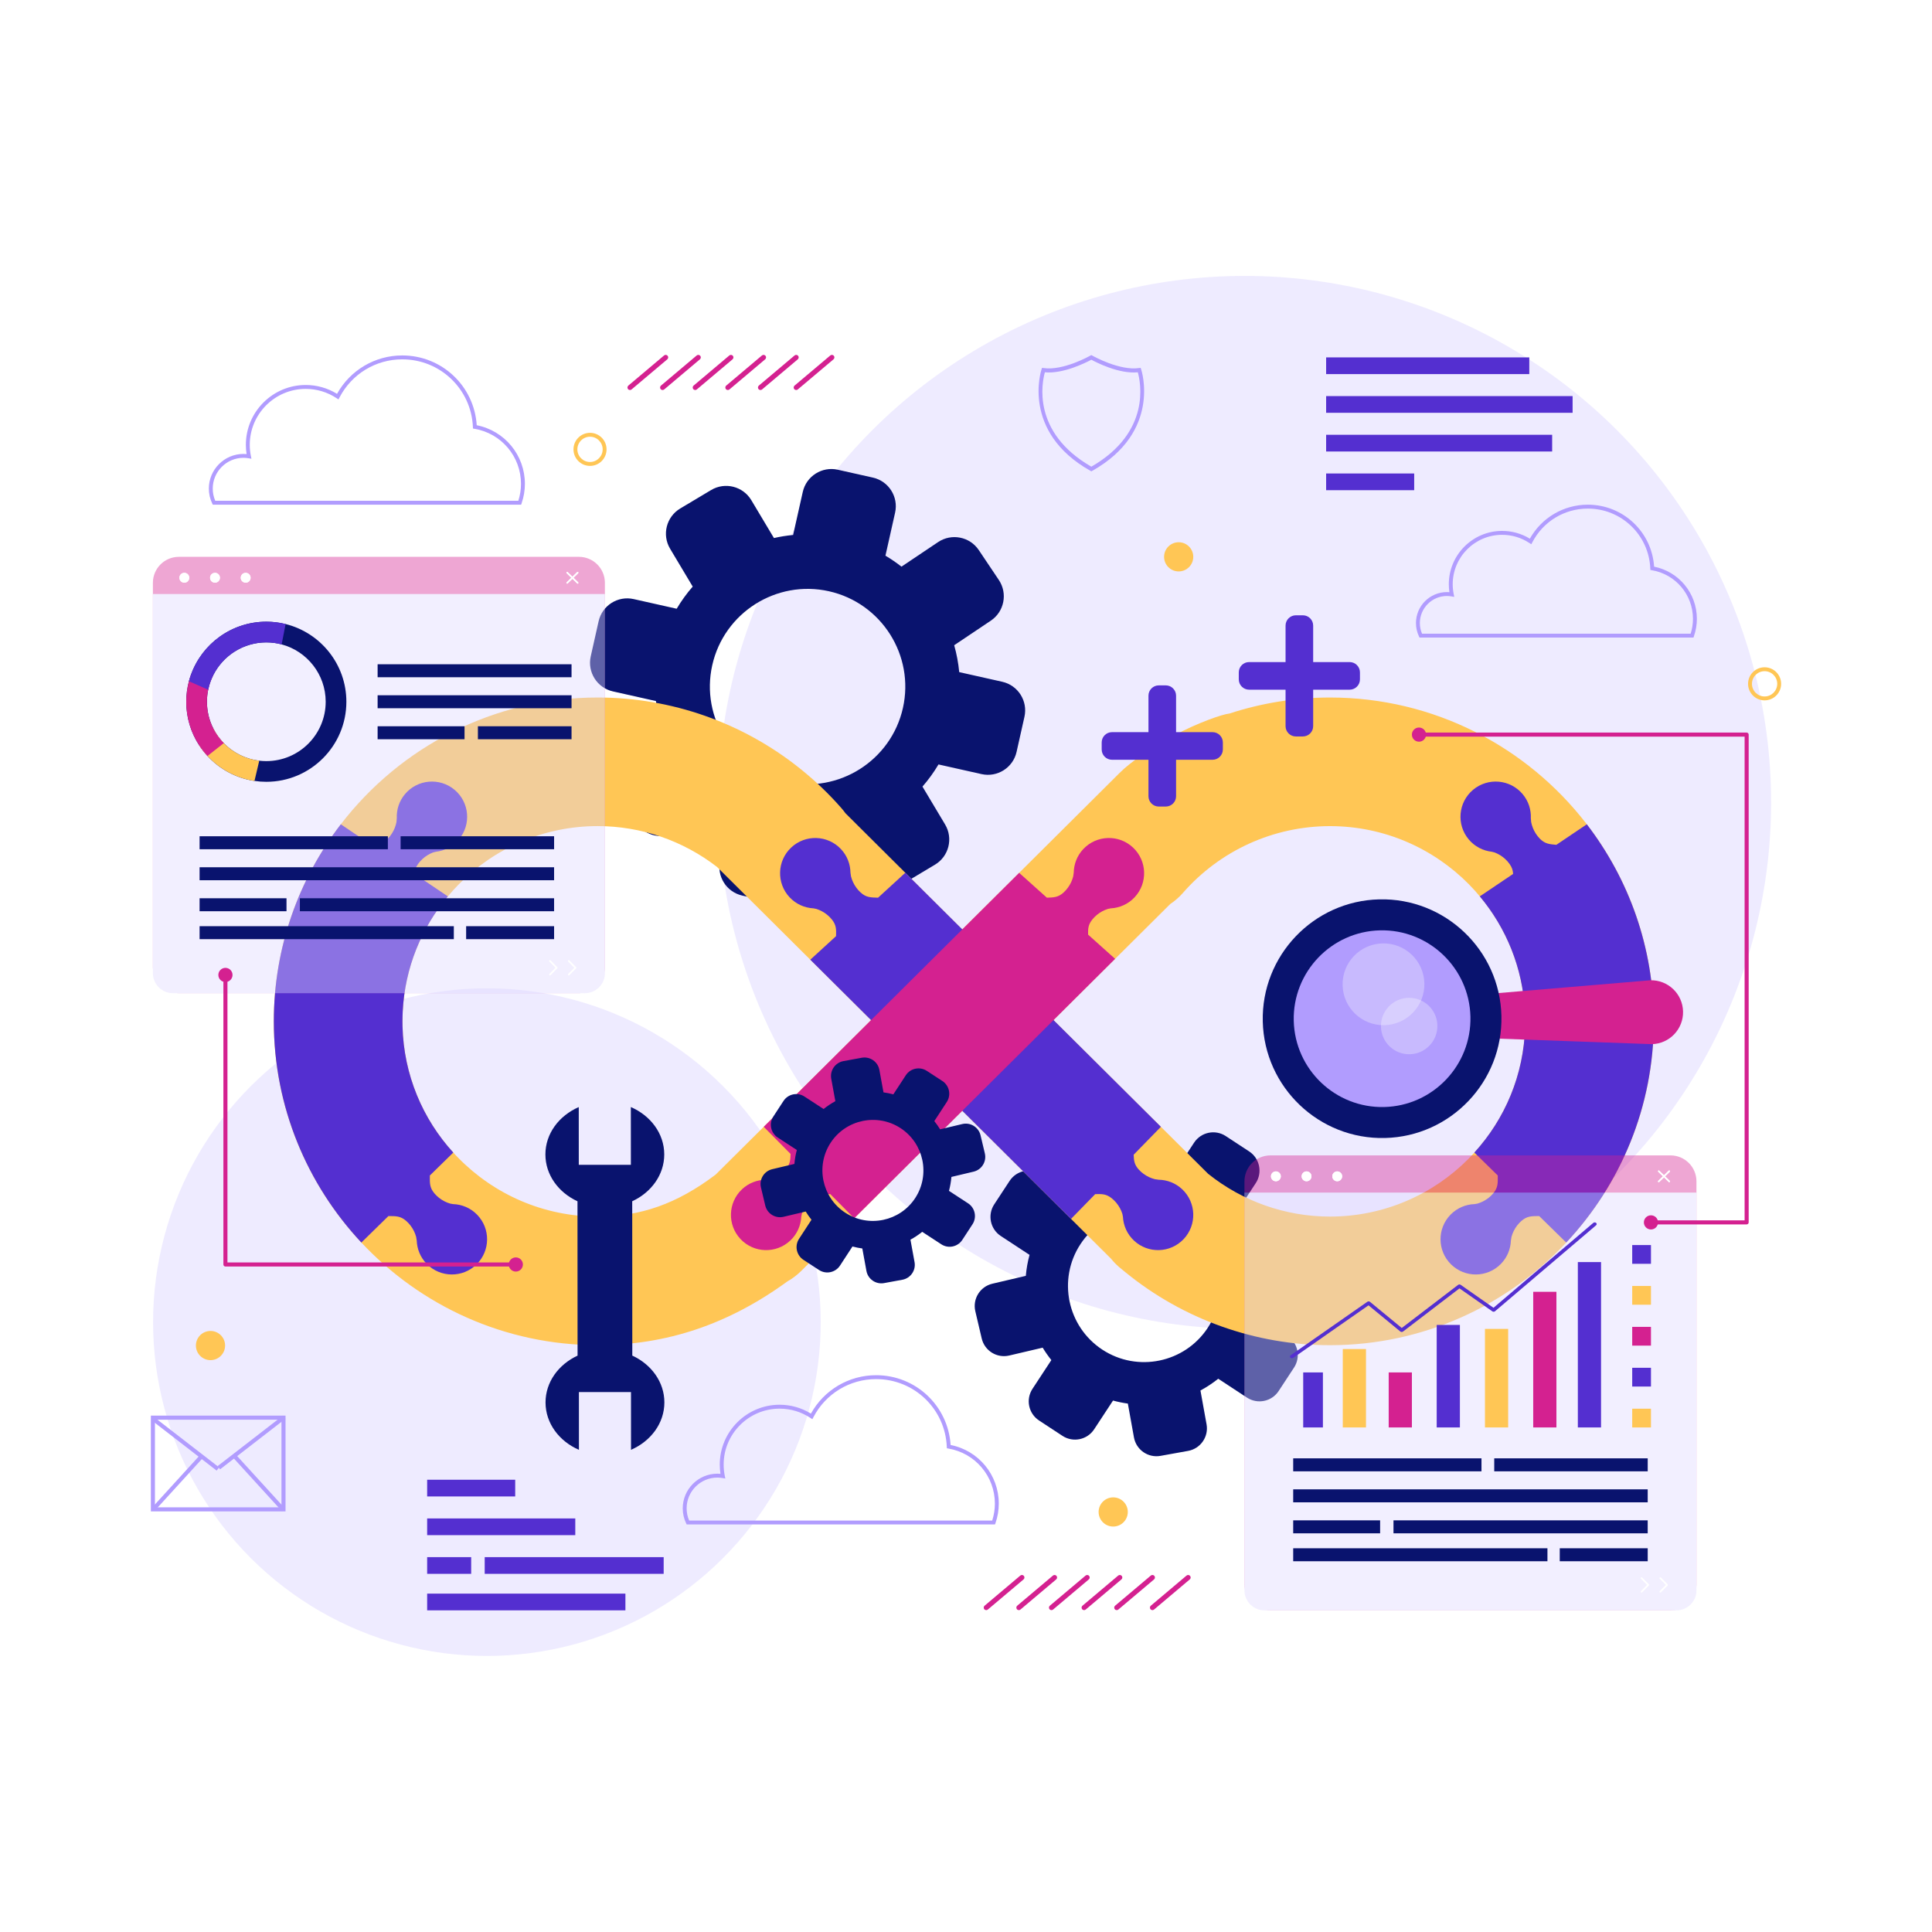<svg xmlns="http://www.w3.org/2000/svg" xmlns:xlink="http://www.w3.org/1999/xlink" x="0px" y="0px" viewBox="0 0 500 500" style="enable-background:new 0 0 500 500;" xml:space="preserve"><g id="BACKGROUND">	<rect id="BACKGROUND_1_" style="fill:#FFFFFF;" width="500" height="500"></rect></g><g id="OBJECTS">	<g style="opacity:0.5;">					<ellipse transform="matrix(0.707 -0.707 0.707 0.707 -205.041 189.362)" style="fill:#DED7FF;" cx="126.06" cy="342.187" rx="86.405" ry="86.405"></ellipse>		<circle style="fill:#DED7FF;" cx="322.106" cy="207.663" r="136.255"></circle>	</g>	<path style="fill:#09136E;" d="M259.38,176.441l-11.134-2.498c-0.228-2.37-0.662-4.698-1.303-6.956l9.477-6.356  c3.483-2.336,4.413-7.054,2.077-10.537l-5.182-7.725c-2.336-3.483-7.054-4.413-10.537-2.077l-9.477,6.356  c-1.312-1.03-2.699-1.976-4.148-2.84l2.498-11.134c0.918-4.093-1.655-8.154-5.747-9.072l-9.076-2.036  c-4.092-0.918-8.154,1.655-9.072,5.748l-2.498,11.134c-1.679,0.162-3.337,0.425-4.963,0.796l-5.853-9.796  c-2.151-3.6-6.814-4.775-10.414-2.623l-7.985,4.771c-3.6,2.151-4.775,6.814-2.623,10.414l5.853,9.796  c-1.544,1.768-2.931,3.687-4.149,5.733l-11.134-2.498c-4.092-0.918-8.154,1.655-9.072,5.748l-2.036,9.076  c-0.918,4.093,1.655,8.154,5.747,9.072l11.134,2.498c0.228,2.37,0.662,4.698,1.303,6.956l-9.477,6.356  c-3.483,2.336-4.413,7.054-2.077,10.537l5.181,7.725c2.336,3.483,7.054,4.413,10.537,2.077l9.477-6.356  c1.312,1.03,2.698,1.976,4.147,2.84l-2.498,11.134c-0.918,4.092,1.655,8.154,5.748,9.072l9.076,2.036  c4.092,0.918,8.154-1.655,9.072-5.748l2.498-11.134c1.679-0.161,3.337-0.425,4.963-0.796l5.853,9.796  c2.151,3.6,6.814,4.775,10.414,2.623l7.985-4.771c3.6-2.151,4.775-6.814,2.623-10.414l-5.854-9.796  c1.544-1.767,2.931-3.687,4.149-5.733l11.134,2.498c4.092,0.918,8.154-1.655,9.072-5.748l2.036-9.076  C266.046,181.421,263.472,177.359,259.38,176.441z M203.469,202.362c-13.605-3.052-22.19-16.603-19.138-30.208  s16.603-22.19,30.208-19.138s22.19,16.603,19.138,30.208C230.625,196.829,217.075,205.414,203.469,202.362z"></path>	<path style="fill:#09136E;" d="M333.191,345.738l-7.436-4.882c0.485-1.792,0.808-3.609,0.961-5.432l8.66-2.033  c3.183-0.747,5.158-3.933,4.41-7.116l-1.657-7.059c-0.747-3.183-3.933-5.158-7.116-4.41l-8.66,2.033  c-0.674-1.112-1.426-2.183-2.245-3.211l4.882-7.436c1.794-2.733,1.033-6.404-1.7-8.198l-6.062-3.979  c-2.733-1.794-6.404-1.033-8.198,1.7l-4.882,7.436c-1.269-0.343-2.551-0.607-3.839-0.783l-1.578-8.755  c-0.58-3.218-3.659-5.356-6.877-4.776l-7.136,1.287c-3.218,0.58-5.356,3.659-4.775,6.877l1.579,8.755  c-1.612,0.865-3.151,1.885-4.602,3.042l-7.436-4.882c-2.733-1.794-6.403-1.033-8.198,1.7l-3.979,6.062  c-1.794,2.733-1.033,6.404,1.7,8.198l7.436,4.882c-0.485,1.792-0.808,3.609-0.961,5.432l-8.66,2.033  c-3.183,0.747-5.158,3.933-4.411,7.116l1.657,7.06c0.747,3.183,3.933,5.158,7.116,4.41l8.66-2.033  c0.674,1.112,1.425,2.183,2.245,3.211l-4.882,7.436c-1.794,2.733-1.033,6.404,1.7,8.198l6.062,3.979  c2.733,1.794,6.403,1.033,8.198-1.7l4.882-7.436c1.269,0.344,2.551,0.607,3.839,0.783l1.579,8.755  c0.58,3.218,3.659,5.356,6.877,4.775l7.136-1.287c3.217-0.58,5.356-3.659,4.775-6.877l-1.579-8.755  c1.612-0.865,3.151-1.885,4.602-3.042l7.436,4.882c2.733,1.794,6.404,1.033,8.198-1.7l3.979-6.062  C336.685,351.202,335.924,347.532,333.191,345.738z M285.28,349.284c-9.087-5.965-11.626-18.21-5.661-27.296  c5.965-9.087,18.21-11.626,27.297-5.661c9.087,5.965,11.626,18.21,5.661,27.296C306.611,352.71,294.366,355.25,285.28,349.284z"></path>	<g>		<path style="fill:#FFC655;" d="M410.519,213.134c-15.333-19.837-39.363-32.618-66.324-32.618c-8.933,0-17.708,1.43-26.026,4.148   c-0.009,0.001-0.015,0-0.024,0.001c-1.842,0.2-7.989,2.33-14.135,5.57c-5.835,3.062-11.672,7.167-14.245,9.786l-26.006,25.873   l-14.72,14.636l-14.747-14.658l-15.488-15.409c-0.304-0.423-0.625-0.838-0.974-1.238c-3.266-3.74-6.834-7.147-10.642-10.209   c-0.107-0.089-0.216-0.176-0.325-0.262c-14.726-11.72-33.079-18.238-52.185-18.238c-27.053,0-51.151,12.877-66.476,32.814   c-10.852,14.136-17.339,31.829-17.339,51.001c0,22.113,8.635,42.243,22.661,57.24c15.312,16.339,37.057,26.561,61.154,26.561   c17.805,0,33.857-5.403,49.057-16.473c1.257-0.714,2.451-1.586,3.53-2.651l13.802-13.713l27.975-27.819l28.141,27.975   l10.342,10.287c0.627,0.775,1.321,1.511,2.106,2.183c0.34,0.293,0.694,0.566,1.038,0.853c0.212,0.181,0.424,0.359,0.643,0.528   c14.897,12.141,33.595,18.834,52.882,18.834c24.098,0,45.843-10.23,61.154-26.561c14.046-15,22.655-35.126,22.655-57.248   C428.005,245.064,421.481,227.291,410.519,213.134z M197.657,291.617l-12.469,12.389c-0.029,0.022-0.061,0.039-0.09,0.061   c-9.894,7.458-19.268,10.783-30.42,10.783c-14.094,0-26.875-5.816-36.044-15.162c-0.452-0.465-0.903-0.93-1.328-1.41   c-7.909-8.675-12.821-20.088-13.136-32.664c-0.014-0.424-0.014-0.849-0.014-1.286c0-0.889,0.027-1.751,0.069-2.586   c0.56-11.289,4.857-21.607,11.672-29.763c0.931-1.108,1.903-2.176,2.915-3.202c9.154-9.25,21.84-14.984,35.866-14.984   c11.266,0,22.115,3.784,30.901,10.578l24.127,23.998l15.725,15.632L197.657,291.617z M380.008,299.939   c-9.164,9.209-21.834,14.911-35.813,14.911c-11.487,0-22.608-3.926-31.536-11.075l-12.221-12.157l-27.787-27.62l15.938-15.849   l14.252-14.174c1.185-0.795,2.296-1.74,3.278-2.867c9.608-11.006,23.498-17.308,38.077-17.308   c14.046,0,26.782,5.769,35.947,15.044c9.009,9.142,14.579,21.657,14.579,35.481C394.721,278.215,389.107,290.797,380.008,299.939z   "></path>		<g>			<path style="fill:#542FD0;" d="M123.456,314.342c-1.707-1.742-3.942-2.646-6.201-2.722c-0.298-0.06-0.627-0.093-0.748-0.128    c-0.52-0.152-1.024-0.355-1.506-0.603c-0.981-0.506-1.866-1.204-2.578-2.048c-1.269-1.506-1.194-2.668-1.176-4.627l6.06-5.935    c-7.909-8.675-12.821-20.088-13.136-32.664c-0.014-0.424-0.014-0.849-0.014-1.286c0-0.889,0.027-1.751,0.069-2.586    c0.56-11.289,4.857-21.607,11.672-29.763l-8.616-5.802c0.034-0.879,0.25-1.663,0.921-2.6c0.644-0.898,1.471-1.662,2.41-2.244    c0.461-0.285,0.948-0.527,1.455-0.719c0.117-0.045,0.444-0.103,0.735-0.186c2.246-0.253,4.403-1.329,5.969-3.199    c3.23-3.859,2.719-9.607-1.14-12.837c-3.859-3.23-9.607-2.72-12.837,1.14c-1.518,1.814-2.2,4.045-2.106,6.236    c-0.055,0.336-0.048,0.786-0.076,0.934c-0.1,0.532-0.252,1.055-0.451,1.558c-0.408,1.027-1.014,1.975-1.785,2.768    c-1.325,1.362-2.461,1.447-4.292,1.609l-7.884-5.31c-10.852,14.136-17.339,31.829-17.339,51.001    c0,22.113,8.635,42.243,22.661,57.24l7.002-6.857c1.963,0.022,3.127-0.031,4.608,1.27c0.83,0.729,1.509,1.628,1.995,2.619    c0.238,0.487,0.431,0.995,0.572,1.518c0.04,0.146,0.067,0.594,0.149,0.925c0.078,2.191,0.932,4.362,2.588,6.052    c3.522,3.595,9.292,3.654,12.886,0.131C126.919,323.706,126.979,317.936,123.456,314.342z"></path>		</g>		<g>			<path style="fill:#542FD0;" d="M428.005,264.329c0-19.171-6.487-36.865-17.338-51.001l-7.884,5.31    c-1.83-0.162-2.967-0.247-4.292-1.609c-0.77-0.792-1.377-1.741-1.784-2.768c-0.199-0.504-0.352-1.026-0.451-1.558    c-0.028-0.148-0.021-0.598-0.076-0.934c0.094-2.191-0.587-4.422-2.106-6.236c-3.23-3.859-8.977-4.37-12.837-1.14    c-3.859,3.23-4.37,8.977-1.139,12.837c1.565,1.87,3.722,2.946,5.968,3.199c0.293,0.083,0.618,0.141,0.736,0.186    c0.506,0.192,0.993,0.434,1.454,0.719c0.939,0.582,1.766,1.346,2.41,2.244c0.671,0.936,0.887,1.721,0.921,2.6l-8.616,5.802    c6.815,8.156,11.112,18.474,11.672,29.763c0.041,0.835,0.068,1.697,0.068,2.586c0,0.438,0,0.862-0.014,1.286    c-0.315,12.576-5.227,23.988-13.136,32.664l6.06,5.935c0.018,1.959,0.093,3.121-1.176,4.627    c-0.712,0.845-1.596,1.542-2.578,2.048c-0.482,0.248-0.986,0.451-1.506,0.603c-0.12,0.035-0.45,0.068-0.748,0.128    c-2.259,0.076-4.494,0.98-6.201,2.722c-3.522,3.595-3.463,9.365,0.131,12.887c3.594,3.522,9.364,3.464,12.886-0.131    c1.656-1.69,2.51-3.861,2.588-6.052c0.081-0.331,0.108-0.78,0.148-0.925c0.141-0.523,0.334-1.032,0.572-1.518    c0.486-0.992,1.165-1.89,1.995-2.619c1.482-1.301,2.646-1.248,4.609-1.27l7.002,6.857    C419.37,306.572,428.005,286.443,428.005,264.329z"></path>		</g>		<g>			<path style="fill:#542FD0;" d="M305.949,307.78c-1.723-1.621-3.91-2.431-6.103-2.465c-0.333-0.074-0.782-0.093-0.928-0.13    c-0.526-0.13-1.038-0.313-1.529-0.541c-1.001-0.466-1.913-1.127-2.659-1.942c-1.16-1.267-1.286-2.316-1.34-3.862l7.049-7.224    l-66.146-65.747l-7.052,6.454c-1.928-0.06-3.088-0.043-4.529-1.362c-0.815-0.746-1.476-1.658-1.942-2.659    c-0.228-0.491-0.41-1.004-0.541-1.529c-0.037-0.146-0.056-0.596-0.13-0.928c-0.034-2.193-0.844-4.38-2.465-6.104    c-3.448-3.665-9.216-3.841-12.881-0.392c-3.665,3.449-3.842,9.216-0.393,12.882c1.672,1.776,3.888,2.725,6.145,2.847    c0.297,0.066,0.626,0.105,0.745,0.143c0.517,0.162,1.017,0.375,1.493,0.633c0.971,0.526,1.841,1.241,2.536,2.1    c1.165,1.441,1.147,2.56,1.092,4.316l-6.666,6.1l67.478,67.078l6.252-6.407c1.748-0.054,2.865-0.069,4.302,1.092    c0.859,0.695,1.574,1.565,2.1,2.536c0.258,0.476,0.471,0.977,0.633,1.494c0.038,0.12,0.077,0.449,0.143,0.745    c0.121,2.257,1.071,4.474,2.847,6.145c3.666,3.449,9.433,3.273,12.882-0.392C309.79,316.996,309.614,311.229,305.949,307.78z"></path>		</g>		<g>			<path style="fill:#D42190;" d="M282.702,237.955c0.695-0.859,1.565-1.574,2.536-2.1c0.476-0.258,0.977-0.471,1.494-0.633    c0.12-0.038,0.449-0.077,0.745-0.143c2.258-0.122,4.474-1.071,6.145-2.847c3.449-3.665,3.273-9.433-0.392-12.882    c-3.665-3.449-9.432-3.273-12.881,0.392c-1.621,1.723-2.431,3.911-2.465,6.104c-0.075,0.332-0.093,0.782-0.13,0.928    c-0.13,0.526-0.313,1.038-0.541,1.529c-0.466,1.001-1.127,1.913-1.942,2.659c-1.393,1.275-2.527,1.301-4.343,1.356l-7.169-6.426    l-66.102,65.725l6.943,7.021c-0.052,1.656-0.139,2.743-1.347,4.064c-0.746,0.815-1.658,1.476-2.659,1.942    c-0.491,0.228-1.004,0.41-1.53,0.541c-0.146,0.037-0.596,0.055-0.928,0.13c-2.192,0.034-4.38,0.844-6.103,2.465    c-3.665,3.449-3.841,9.216-0.392,12.881c3.449,3.665,9.216,3.841,12.881,0.392c1.776-1.671,2.725-3.887,2.847-6.145    c0.066-0.296,0.105-0.625,0.143-0.745c0.162-0.517,0.375-1.017,0.633-1.494c0.526-0.971,1.241-1.841,2.1-2.536    c1.532-1.239,2.692-1.14,4.651-1.082l6.171,6.241l67.522-67.145l-6.989-6.265C281.56,240.342,281.624,239.289,282.702,237.955z"></path>		</g>	</g>	<g>		<path style="fill:#D42190;" d="M435.573,261.76L435.573,261.76c0.11,4.565-3.502,8.355-8.067,8.465l-39.893-1.435l-0.296-11.743   l39.791-3.353C431.673,253.583,435.463,257.195,435.573,261.76z"></path>		<g>							<ellipse transform="matrix(0.727 -0.687 0.687 0.727 -83.355 317.729)" style="fill:#B19CFE;" cx="357.684" cy="263.635" rx="26.879" ry="26.879"></ellipse>			<path style="opacity:0.3;fill:#FFFFFF;" d="M357.792,244.151c5.844-0.141,10.695,4.483,10.836,10.327    c0.141,5.844-4.483,10.696-10.327,10.836c-5.844,0.141-10.695-4.483-10.836-10.327    C347.325,249.143,351.948,244.292,357.792,244.151z"></path>			<path style="opacity:0.3;fill:#FFFFFF;" d="M364.514,258.236c4.032-0.097,7.379,3.093,7.476,7.124    c0.097,4.032-3.093,7.379-7.124,7.476c-4.032,0.097-7.379-3.093-7.476-7.124C357.293,261.68,360.483,258.333,364.514,258.236z"></path>			<path style="fill:#09136E;" d="M388.564,262.891c0.41,17.028-13.109,31.214-30.136,31.623    c-17.028,0.41-31.214-13.109-31.624-30.137c-0.41-17.028,13.109-31.214,30.137-31.623    C373.968,232.345,388.154,245.864,388.564,262.891z M334.822,264.185c0.303,12.606,10.806,22.615,23.412,22.312    c12.606-0.303,22.615-10.806,22.312-23.412c-0.303-12.606-10.806-22.615-23.413-22.312    C344.527,241.076,334.519,251.579,334.822,264.185z"></path>		</g>	</g>	<g>		<g style="opacity:0.4;">			<path style="fill:#D42190;" d="M156.546,150.832v99.484c0,3.708-3.008,6.716-6.724,6.716H46.294    c-3.716,0-6.724-3.008-6.724-6.716v-99.484c0-3.716,3.008-6.724,6.724-6.724h103.528    C153.538,144.108,156.546,147.116,156.546,150.832z"></path>			<path style="fill:#DED7FF;" d="M156.546,153.73v98.132c0,2.856-2.315,5.172-5.171,5.172H44.749c-2.86,0-5.179-2.319-5.179-5.179    V153.73H156.546z"></path>		</g>		<g>			<path style="fill:#09136E;" d="M73.914,161.501c-1.597-0.397-3.271-0.607-4.989-0.607c-8.991,0-16.662,5.752-19.522,13.77    c-0.192,0.535-0.361,1.084-0.509,1.642c-0.451,1.696-0.692,3.472-0.692,5.306c0,4.159,1.232,8.036,3.355,11.289    c0.634,0.973,1.352,1.892,2.137,2.744c3.128,3.4,7.38,5.747,12.164,6.457c0.999,0.152,2.026,0.228,3.066,0.228    c11.423,0,20.718-9.29,20.718-20.718C89.643,171.907,82.937,163.741,73.914,161.501z M68.925,196.975    c-0.62,0-1.232-0.036-1.83-0.107c-3.583-0.428-6.787-2.088-9.179-4.547c-1.084-1.111-1.999-2.383-2.699-3.779    c-1.067-2.084-1.66-4.435-1.66-6.93c0-1.066,0.107-2.106,0.317-3.115c0.281-1.352,0.736-2.637,1.347-3.833    c2.539-4.989,7.729-8.416,13.704-8.416c1.37,0,2.7,0.178,3.962,0.522c6.555,1.749,11.401,7.742,11.401,14.841    C84.289,190.086,77.395,196.975,68.925,196.975z"></path>			<path style="fill:#FFC655;" d="M67.096,196.868l-1.236,5.234c-4.784-0.709-9.036-3.057-12.164-6.457    c-0.785-0.852-1.504-1.771-2.137-2.744v-4.511l3.659,0.152c0.701,1.397,1.615,2.668,2.699,3.779    C60.309,194.78,63.513,196.44,67.096,196.868z"></path>			<path style="fill:#D42190;" d="M57.917,192.321l-4.221,3.324c-3.409-3.695-5.493-8.625-5.493-14.034    c0-1.834,0.241-3.61,0.692-5.306c0.147-0.558,0.317-1.107,0.509-1.642h5.819c-0.611,1.196-1.066,2.481-1.347,3.833    c-0.21,1.008-0.317,2.048-0.317,3.115C53.558,185.775,55.218,189.55,57.917,192.321z"></path>			<path style="fill:#542FD0;" d="M73.914,161.501l-1.026,5.27c-1.263-0.344-2.592-0.522-3.962-0.522    c-7.407,0-13.605,5.265-15.051,12.249l-4.98-2.191c2.347-8.862,10.437-15.412,20.031-15.412    C70.643,160.894,72.317,161.104,73.914,161.501z"></path>		</g>		<g>			<rect x="97.727" y="171.91" style="fill:#09136E;" width="50.187" height="3.359"></rect>			<rect x="97.727" y="179.933" style="fill:#09136E;" width="50.187" height="3.359"></rect>			<rect x="97.727" y="187.956" style="fill:#09136E;" width="22.494" height="3.359"></rect>			<rect x="123.682" y="187.956" style="fill:#09136E;" width="24.232" height="3.359"></rect>		</g>		<g>			<rect x="51.652" y="216.423" style="fill:#09136E;" width="48.728" height="3.359"></rect>			<rect x="103.68" y="216.423" style="fill:#09136E;" width="39.721" height="3.359"></rect>			<rect x="51.652" y="224.446" style="fill:#09136E;" width="91.745" height="3.359"></rect>			<rect x="51.652" y="239.696" style="fill:#09136E;" width="65.798" height="3.359"></rect>			<rect x="120.636" y="239.696" style="fill:#09136E;" width="22.764" height="3.359"></rect>			<rect x="51.652" y="232.469" style="fill:#09136E;" width="22.494" height="3.359"></rect>			<rect x="77.607" y="232.469" style="fill:#09136E;" width="65.79" height="3.359"></rect>		</g>		<g>			<g>				<path style="fill:#FFFFFF;" d="M142.34,252.432c-0.057,0-0.113-0.022-0.156-0.064c-0.087-0.086-0.089-0.227-0.002-0.315     l1.577-1.599l-1.577-1.599c-0.087-0.088-0.085-0.229,0.002-0.315c0.088-0.086,0.229-0.086,0.315,0.002l1.731,1.756     c0.086,0.087,0.086,0.226,0,0.313l-1.731,1.756C142.454,252.41,142.397,252.432,142.34,252.432z"></path>			</g>			<g>				<path style="fill:#FFFFFF;" d="M147.201,252.432c-0.057,0-0.113-0.022-0.157-0.064c-0.087-0.086-0.089-0.227-0.002-0.315     l1.577-1.599l-1.577-1.599c-0.087-0.088-0.085-0.229,0.002-0.315c0.088-0.086,0.229-0.086,0.315,0.002l1.732,1.756     c0.086,0.087,0.086,0.226,0,0.313l-1.732,1.756C147.316,252.41,147.259,252.432,147.201,252.432z"></path>			</g>		</g>		<g>			<g>				<path style="fill:#FFFFFF;" d="M48.979,149.525c0,0.704-0.571,1.275-1.275,1.275c-0.704,0-1.275-0.571-1.275-1.275     c0-0.704,0.571-1.275,1.275-1.275C48.408,148.249,48.979,148.82,48.979,149.525z"></path>				<path style="fill:#FFFFFF;" d="M56.916,149.525c0,0.704-0.571,1.275-1.275,1.275c-0.704,0-1.275-0.571-1.275-1.275     c0-0.704,0.571-1.275,1.275-1.275C56.345,148.249,56.916,148.82,56.916,149.525z"></path>				<path style="fill:#FFFFFF;" d="M64.854,149.525c0,0.704-0.571,1.275-1.275,1.275c-0.704,0-1.275-0.571-1.275-1.275     c0-0.704,0.571-1.275,1.275-1.275C64.283,148.249,64.854,148.82,64.854,149.525z"></path>			</g>			<path style="fill:#FFFFFF;" d="M148.425,149.525l1.2-1.167c0.077-0.075,0.085-0.205,0.016-0.29    c-0.068-0.085-0.188-0.092-0.265-0.017l-1.233,1.199l-1.233-1.199c-0.078-0.075-0.196-0.068-0.265,0.017    c-0.069,0.085-0.062,0.214,0.016,0.29l1.2,1.167l-1.2,1.167c-0.077,0.075-0.085,0.205-0.016,0.29    c0.037,0.046,0.089,0.069,0.14,0.069c0.044,0,0.089-0.017,0.124-0.052l1.233-1.199l1.233,1.199    c0.036,0.035,0.08,0.052,0.125,0.052c0.052,0,0.103-0.023,0.14-0.069c0.069-0.085,0.061-0.215-0.016-0.29L148.425,149.525z"></path>		</g>		<g>			<g>				<path style="fill:#FFFFFF;" d="M48.979,149.525c0,0.704-0.571,1.275-1.275,1.275c-0.704,0-1.275-0.571-1.275-1.275     c0-0.704,0.571-1.275,1.275-1.275C48.408,148.249,48.979,148.82,48.979,149.525z"></path>				<path style="fill:#FFFFFF;" d="M56.916,149.525c0,0.704-0.571,1.275-1.275,1.275c-0.704,0-1.275-0.571-1.275-1.275     c0-0.704,0.571-1.275,1.275-1.275C56.345,148.249,56.916,148.82,56.916,149.525z"></path>				<path style="fill:#FFFFFF;" d="M64.854,149.525c0,0.704-0.571,1.275-1.275,1.275c-0.704,0-1.275-0.571-1.275-1.275     c0-0.704,0.571-1.275,1.275-1.275C64.283,148.249,64.854,148.82,64.854,149.525z"></path>			</g>			<path style="fill:#FFFFFF;" d="M148.425,149.525l1.2-1.167c0.077-0.075,0.085-0.205,0.016-0.29    c-0.068-0.085-0.188-0.092-0.265-0.017l-1.233,1.199l-1.233-1.199c-0.078-0.075-0.196-0.068-0.265,0.017    c-0.069,0.085-0.062,0.214,0.016,0.29l1.2,1.167l-1.2,1.167c-0.077,0.075-0.085,0.205-0.016,0.29    c0.037,0.046,0.089,0.069,0.14,0.069c0.044,0,0.089-0.017,0.124-0.052l1.233-1.199l1.233,1.199    c0.036,0.035,0.08,0.052,0.125,0.052c0.052,0,0.103-0.023,0.14-0.069c0.069-0.085,0.061-0.215-0.016-0.29L148.425,149.525z"></path>		</g>	</g>	<g>		<g style="opacity:0.4;">			<path style="fill:#D42190;" d="M439.041,305.738v104.3c0,3.708-3.008,6.716-6.724,6.716H328.789    c-3.716,0-6.724-3.008-6.724-6.716v-104.3c0-3.716,3.008-6.724,6.724-6.724h103.528    C436.033,299.014,439.041,302.022,439.041,305.738z"></path>			<path style="fill:#DED7FF;" d="M439.041,308.636v102.947c0,2.856-2.315,5.172-5.172,5.172H327.244    c-2.86,0-5.179-2.319-5.179-5.179V308.636H439.041z"></path>		</g>		<g>			<rect x="334.679" y="377.418" style="fill:#09136E;" width="48.728" height="3.359"></rect>			<rect x="386.706" y="377.418" style="fill:#09136E;" width="39.721" height="3.359"></rect>			<rect x="334.679" y="385.441" style="fill:#09136E;" width="91.745" height="3.359"></rect>			<rect x="334.679" y="400.691" style="fill:#09136E;" width="65.798" height="3.359"></rect>			<rect x="403.663" y="400.691" style="fill:#09136E;" width="22.764" height="3.359"></rect>			<rect x="334.679" y="393.464" style="fill:#09136E;" width="22.494" height="3.359"></rect>			<rect x="360.633" y="393.464" style="fill:#09136E;" width="65.79" height="3.359"></rect>		</g>		<g>			<g>				<path style="fill:#FFFFFF;" d="M331.473,304.431c0,0.704-0.571,1.275-1.275,1.275c-0.704,0-1.275-0.571-1.275-1.275     c0-0.704,0.571-1.275,1.275-1.275C330.902,303.156,331.473,303.727,331.473,304.431z"></path>				<path style="fill:#FFFFFF;" d="M339.411,304.431c0,0.704-0.571,1.275-1.275,1.275c-0.704,0-1.275-0.571-1.275-1.275     c0-0.704,0.571-1.275,1.275-1.275C338.84,303.156,339.411,303.727,339.411,304.431z"></path>				<path style="fill:#FFFFFF;" d="M347.348,304.431c0,0.704-0.571,1.275-1.275,1.275c-0.704,0-1.275-0.571-1.275-1.275     c0-0.704,0.571-1.275,1.275-1.275C346.778,303.156,347.348,303.727,347.348,304.431z"></path>			</g>			<path style="fill:#FFFFFF;" d="M430.92,304.431l1.2-1.167c0.077-0.075,0.085-0.205,0.016-0.29    c-0.069-0.085-0.188-0.092-0.265-0.017l-1.233,1.199l-1.233-1.199c-0.078-0.075-0.196-0.068-0.265,0.017    c-0.069,0.085-0.061,0.215,0.016,0.29l1.2,1.167l-1.2,1.167c-0.077,0.075-0.085,0.205-0.016,0.29    c0.037,0.046,0.089,0.069,0.14,0.069c0.044,0,0.089-0.017,0.124-0.052l1.233-1.199l1.233,1.199    c0.036,0.035,0.08,0.052,0.125,0.052c0.052,0,0.103-0.023,0.14-0.069c0.069-0.085,0.061-0.215-0.016-0.29L430.92,304.431z"></path>		</g>		<g>			<g>				<g>					<path style="fill:#FFFFFF;" d="M424.835,412.153c-0.056,0-0.113-0.022-0.156-0.064c-0.087-0.086-0.089-0.227-0.002-0.315      l1.576-1.599l-1.576-1.599c-0.087-0.088-0.085-0.229,0.002-0.315c0.088-0.086,0.228-0.086,0.315,0.002l1.731,1.756      c0.086,0.087,0.086,0.226,0,0.313l-1.731,1.756C424.949,412.131,424.892,412.153,424.835,412.153z"></path>				</g>				<g>					<path style="fill:#FFFFFF;" d="M429.696,412.153c-0.056,0-0.113-0.022-0.156-0.064c-0.087-0.086-0.089-0.227-0.002-0.315      l1.577-1.599l-1.577-1.599c-0.087-0.088-0.085-0.229,0.002-0.315c0.088-0.086,0.229-0.086,0.315,0.002l1.732,1.756      c0.086,0.087,0.086,0.226,0,0.313l-1.732,1.756C429.811,412.131,429.753,412.153,429.696,412.153z"></path>				</g>			</g>			<g>				<g>					<path style="fill:#FFFFFF;" d="M331.473,304.431c0,0.704-0.571,1.275-1.275,1.275c-0.704,0-1.275-0.571-1.275-1.275      c0-0.704,0.571-1.275,1.275-1.275C330.902,303.156,331.473,303.727,331.473,304.431z"></path>					<path style="fill:#FFFFFF;" d="M339.411,304.431c0,0.704-0.571,1.275-1.275,1.275c-0.704,0-1.275-0.571-1.275-1.275      c0-0.704,0.571-1.275,1.275-1.275C338.84,303.156,339.411,303.727,339.411,304.431z"></path>					<path style="fill:#FFFFFF;" d="M347.348,304.431c0,0.704-0.571,1.275-1.275,1.275c-0.704,0-1.275-0.571-1.275-1.275      c0-0.704,0.571-1.275,1.275-1.275C346.778,303.156,347.348,303.727,347.348,304.431z"></path>				</g>				<path style="fill:#FFFFFF;" d="M430.92,304.431l1.2-1.167c0.077-0.075,0.085-0.205,0.016-0.29     c-0.069-0.085-0.188-0.092-0.265-0.017l-1.233,1.199l-1.233-1.199c-0.078-0.075-0.196-0.068-0.265,0.017     c-0.069,0.085-0.061,0.215,0.016,0.29l1.2,1.167l-1.2,1.167c-0.077,0.075-0.085,0.205-0.016,0.29     c0.037,0.046,0.089,0.069,0.14,0.069c0.044,0,0.089-0.017,0.124-0.052l1.233-1.199l1.233,1.199     c0.036,0.035,0.08,0.052,0.125,0.052c0.052,0,0.103-0.023,0.14-0.069c0.069-0.085,0.061-0.215-0.016-0.29L430.92,304.431z"></path>			</g>		</g>		<g>			<g>				<rect x="347.51" y="349.131" style="fill:#FFC655;" width="6.004" height="20.291"></rect>				<rect x="384.306" y="343.918" style="fill:#FFC655;" width="6.004" height="25.505"></rect>				<rect x="359.392" y="355.183" style="fill:#D42190;" width="6.004" height="14.239"></rect>				<rect x="337.268" y="355.183" style="fill:#542FD0;" width="5.1" height="14.239"></rect>				<rect x="371.817" y="342.89" style="fill:#542FD0;" width="6.004" height="26.532"></rect>				<rect x="396.795" y="334.316" style="fill:#D42190;" width="6.004" height="35.106"></rect>				<rect x="408.344" y="326.625" style="fill:#542FD0;" width="6.004" height="42.797"></rect>				<g>					<path style="fill:#542FD0;" d="M334.353,351.512c-0.149,0-0.296-0.055-0.398-0.159c-0.18-0.187-0.149-0.462,0.071-0.616      l19.848-13.843c0.202-0.139,0.499-0.13,0.685,0.024l8.214,6.761l14.58-11.15c0.189-0.146,0.475-0.151,0.672-0.012l8.49,5.936      l25.827-21.97c0.201-0.171,0.527-0.172,0.728-0.001c0.201,0.171,0.202,0.448,0.001,0.618l-26.159,22.251      c-0.188,0.161-0.488,0.173-0.692,0.029l-8.509-5.949l-14.608,11.171c-0.201,0.155-0.509,0.149-0.703-0.01l-8.228-6.773      l-19.492,13.595C334.584,351.479,334.469,351.512,334.353,351.512z"></path>				</g>			</g>			<g>				<g>					<g>						<rect x="422.415" y="322.218" style="fill:#542FD0;" width="4.853" height="4.853"></rect>					</g>					<g>						<rect x="422.415" y="332.806" style="fill:#FFC655;" width="4.853" height="4.853"></rect>					</g>					<g>						<rect x="422.415" y="343.394" style="fill:#D42190;" width="4.853" height="4.853"></rect>					</g>					<g>						<rect x="422.415" y="353.982" style="fill:#542FD0;" width="4.853" height="4.853"></rect>					</g>					<g>						<rect x="422.415" y="364.57" style="fill:#FFC655;" width="4.853" height="4.853"></rect>					</g>				</g>			</g>		</g>	</g>	<g>		<g>			<path style="fill:#B19CFE;" d="M134.867,130.613H55.068l-0.137-0.286c-0.586-1.216-0.882-2.523-0.882-3.883    c0-4.946,4.024-8.97,8.969-8.97c0.256,0,0.521,0.013,0.797,0.04c-0.123-0.791-0.185-1.592-0.185-2.391    c0-8.541,6.948-15.49,15.49-15.49c2.876,0,5.666,0.791,8.104,2.292c3.414-6.144,9.832-9.938,16.882-9.938    c10.234,0,18.621,7.9,19.27,18.061c7.248,1.431,12.467,7.752,12.467,15.178c0,1.7-0.288,3.398-0.857,5.046L134.867,130.613z     M55.71,129.604h78.433c0.457-1.434,0.689-2.905,0.689-4.377c0-7.069-5.058-13.065-12.026-14.256l-0.402-0.069l-0.018-0.407    c-0.425-9.812-8.456-17.497-18.282-17.497c-6.856,0-13.082,3.786-16.248,9.88l-0.259,0.499l-0.468-0.312    c-2.379-1.584-5.148-2.421-8.01-2.421c-7.984,0-14.48,6.496-14.48,14.48c0,0.967,0.098,1.937,0.289,2.882l0.145,0.718    l-0.723-0.12c-0.486-0.081-0.922-0.12-1.332-0.12c-4.389,0-7.96,3.571-7.96,7.961C55.058,127.546,55.277,128.608,55.71,129.604z"></path>		</g>		<g>			<path style="fill:#B19CFE;" d="M257.511,394.526h-79.799l-0.137-0.286c-0.586-1.216-0.882-2.523-0.882-3.883    c0-4.946,4.024-8.97,8.969-8.97c0.257,0,0.521,0.014,0.796,0.04c-0.123-0.791-0.185-1.592-0.185-2.391    c0-8.541,6.948-15.49,15.49-15.49c2.876,0,5.666,0.791,8.104,2.292c3.413-6.144,9.832-9.938,16.882-9.938    c10.234,0,18.621,7.9,19.27,18.061c7.248,1.431,12.467,7.752,12.467,15.178c0,1.7-0.288,3.398-0.857,5.046L257.511,394.526z     M178.353,393.517h78.433c0.457-1.434,0.689-2.905,0.689-4.377c0-7.069-5.058-13.065-12.026-14.256l-0.402-0.069l-0.018-0.407    c-0.425-9.812-8.455-17.497-18.282-17.497c-6.856,0-13.082,3.786-16.249,9.88l-0.259,0.499l-0.468-0.312    c-2.379-1.584-5.148-2.421-8.01-2.421c-7.984,0-14.48,6.496-14.48,14.48c0,0.966,0.098,1.937,0.289,2.884l0.146,0.719    l-0.725-0.122c-0.483-0.082-0.918-0.121-1.331-0.121c-4.389,0-7.96,3.571-7.96,7.961    C177.702,391.459,177.92,392.521,178.353,393.517z"></path>		</g>		<g>			<path style="fill:#B19CFE;" d="M438.268,165.004h-70.892l-0.137-0.286c-0.523-1.087-0.789-2.255-0.789-3.471    c0-4.421,3.596-8.017,8.017-8.017c0.208,0,0.42,0.01,0.639,0.03c-0.103-0.683-0.154-1.373-0.154-2.059    c0-7.611,6.191-13.802,13.802-13.802c2.542,0,5.01,0.694,7.171,2.011c3.046-5.44,8.744-8.797,15.002-8.797    c9.097,0,16.556,7.012,17.154,16.038c6.437,1.292,11.067,6.913,11.067,13.516c0,1.513-0.256,3.026-0.763,4.497L438.268,165.004z     M368.019,163.995h69.524c0.395-1.257,0.595-2.543,0.595-3.827c0-6.245-4.468-11.542-10.624-12.595l-0.402-0.069l-0.018-0.407    c-0.376-8.677-7.479-15.474-16.168-15.474c-6.063,0-11.568,3.348-14.368,8.737l-0.259,0.499l-0.468-0.311    c-2.103-1.4-4.55-2.139-7.077-2.139c-7.054,0-12.793,5.739-12.793,12.792c0,0.851,0.086,1.708,0.255,2.548l0.145,0.72    l-0.723-0.122c-0.424-0.072-0.807-0.106-1.171-0.106c-3.864,0-7.007,3.143-7.007,7.007    C367.46,162.205,367.647,163.127,368.019,163.995z"></path>		</g>	</g>	<g>		<g>			<path style="fill:#B19CFE;" d="M73.896,391.146H39.044v-24.78h34.852V391.146z M40.097,390.094h32.747v-22.674H40.097V390.094z"></path>		</g>		<g>			<g>									<rect x="47.494" y="362.744" transform="matrix(0.612 -0.791 0.791 0.612 -276.824 183.09)" style="fill:#B19CFE;" width="1.052" height="21.357"></rect>			</g>			<g>									<rect x="54.241" y="372.896" transform="matrix(0.791 -0.612 0.612 0.791 -214.807 117.665)" style="fill:#B19CFE;" width="21.358" height="1.052"></rect>			</g>		</g>		<g>							<rect x="66.613" y="374.548" transform="matrix(0.739 -0.674 0.674 0.739 -241.154 145.55)" style="fill:#B19CFE;" width="1.052" height="18.487"></rect>		</g>		<g>							<rect x="36.557" y="383.266" transform="matrix(0.674 -0.739 0.739 0.674 -268.54 158.884)" style="fill:#B19CFE;" width="18.487" height="1.052"></rect>		</g>	</g>	<g>		<path style="fill:#B19CFE;" d="M282.44,121.984l-0.258-0.146c-17.965-10.129-12.694-26.074-12.638-26.234l0.143-0.41l0.43,0.062   c5.07,0.732,11.991-3.179,12.061-3.219l0.252-0.144l0.257,0.137c0.3,0.17,7.058,3.939,12.076,3.226l0.43-0.062l0.143,0.41   c0.056,0.16,5.327,16.106-12.637,26.234L282.44,121.984z M270.414,96.351c-0.709,2.497-3.503,15.507,12.024,24.423   c15.529-8.916,12.735-21.926,12.026-24.423c-4.847,0.473-10.71-2.542-12.026-3.256C281.119,93.803,275.194,96.809,270.414,96.351z   "></path>	</g>	<g>		<g>			<path style="fill:#D42190;" d="M133.494,327.774H58.339c-0.291,0-0.526-0.235-0.526-0.526v-74.817    c0-0.291,0.235-0.526,0.526-0.526c0.291,0,0.526,0.235,0.526,0.526v74.29h74.628c0.291,0,0.526,0.235,0.526,0.526    C134.02,327.539,133.785,327.774,133.494,327.774z"></path>		</g>		<g>			<path style="fill:#D42190;" d="M60.177,252.314c0,1.013-0.822,1.835-1.835,1.835c-1.014,0-1.835-0.822-1.835-1.835    c0-1.014,0.822-1.835,1.835-1.835C59.355,250.479,60.177,251.3,60.177,252.314z"></path>		</g>		<g>			<path style="fill:#D42190;" d="M135.329,327.248c0,1.013-0.822,1.835-1.835,1.835c-1.013,0-1.835-0.822-1.835-1.835    c0-1.013,0.822-1.835,1.835-1.835C134.507,325.413,135.329,326.234,135.329,327.248z"></path>		</g>	</g>	<g>		<g>			<path style="fill:#D42190;" d="M452.03,316.88h-24.025c-0.291,0-0.526-0.235-0.526-0.526c0-0.291,0.235-0.526,0.526-0.526h23.499    V190.643h-84.272c-0.291,0-0.526-0.235-0.526-0.526c0-0.291,0.235-0.526,0.526-0.526h84.798c0.291,0,0.526,0.236,0.526,0.526    v126.237C452.556,316.644,452.321,316.88,452.03,316.88z"></path>		</g>		<g>			<path style="fill:#D42190;" d="M425.433,316.354c0-1.013,0.822-1.835,1.835-1.835c1.013,0,1.835,0.822,1.835,1.835    c0,1.013-0.822,1.835-1.835,1.835C426.254,318.189,425.433,317.367,425.433,316.354z"></path>		</g>		<g>			<path style="fill:#D42190;" d="M365.396,190.116c0-1.013,0.822-1.835,1.835-1.835c1.013,0,1.835,0.822,1.835,1.835    c0,1.014-0.822,1.835-1.835,1.835C366.218,191.951,365.396,191.13,365.396,190.116z"></path>		</g>	</g>	<path style="fill:#09136E;" d="M250.535,311.418l-4.941-3.225c0.318-1.189,0.53-2.396,0.628-3.605l5.741-1.364  c2.11-0.501,3.414-2.618,2.913-4.728l-1.112-4.68c-0.501-2.11-2.618-3.414-4.728-2.913l-5.741,1.364  c-0.449-0.736-0.949-1.446-1.495-2.126l3.225-4.941c1.185-1.816,0.674-4.249-1.142-5.435l-4.028-2.629  c-1.816-1.185-4.249-0.674-5.435,1.142l-3.225,4.941c-0.842-0.226-1.693-0.398-2.548-0.513l-1.063-5.804  c-0.39-2.133-2.436-3.546-4.57-3.156l-4.731,0.866c-2.133,0.391-3.546,2.436-3.156,4.57l1.062,5.804  c-1.068,0.577-2.087,1.256-3.047,2.026l-4.941-3.225c-1.816-1.185-4.249-0.674-5.435,1.142l-2.629,4.028  c-1.185,1.816-0.674,4.249,1.142,5.435l4.941,3.225c-0.319,1.189-0.53,2.395-0.628,3.605l-5.741,1.364  c-2.11,0.501-3.414,2.618-2.913,4.728l1.112,4.68c0.501,2.11,2.618,3.414,4.728,2.913l5.741-1.364  c0.449,0.736,0.949,1.446,1.495,2.126l-3.225,4.941c-1.185,1.816-0.674,4.249,1.142,5.435l4.028,2.629  c1.816,1.185,4.249,0.674,5.435-1.142l3.225-4.941c0.842,0.226,1.693,0.398,2.548,0.513l1.062,5.804  c0.39,2.133,2.436,3.546,4.57,3.156l4.731-0.866c2.133-0.39,3.546-2.436,3.155-4.57l-1.062-5.804  c1.068-0.577,2.087-1.256,3.047-2.026l4.941,3.225c1.816,1.185,4.249,0.674,5.435-1.142l2.629-4.028  C252.862,315.036,252.351,312.603,250.535,311.418z M218.762,313.854c-6.038-3.941-7.743-12.058-3.803-18.096  c3.941-6.038,12.058-7.743,18.096-3.803c6.038,3.941,7.744,12.058,3.803,18.096C232.917,316.089,224.799,317.795,218.762,313.854z"></path>	<path style="fill:#09136E;" d="M163.638,350.829l-0.021-39.947c4.925-2.279,8.293-6.847,8.29-12.12  c-0.003-5.393-3.533-10.04-8.644-12.258l0.008,14.943l-13.481,0.007l-0.008-14.943c-5.109,2.223-8.634,6.874-8.632,12.267  c0.003,5.273,3.375,9.838,8.302,12.112l0.021,39.947c-4.925,2.279-8.293,6.847-8.29,12.12c0.003,5.393,3.533,10.04,8.644,12.258  l-0.008-14.943l13.481-0.007l0.008,14.943c5.109-2.223,8.634-6.874,8.632-12.267C171.938,357.667,168.566,353.102,163.638,350.829z  "></path>	<g>		<g>			<path style="fill:#FFC655;" d="M58.254,348.226c0,2.085-1.69,3.776-3.776,3.776s-3.776-1.69-3.776-3.776s1.69-3.776,3.776-3.776    S58.254,346.141,58.254,348.226z"></path>		</g>		<g>			<path style="fill:#FFC655;" d="M308.817,144.108c0,2.085-1.69,3.776-3.776,3.776s-3.776-1.691-3.776-3.776    s1.691-3.776,3.776-3.776S308.817,142.023,308.817,144.108z"></path>		</g>		<g>			<path style="fill:#FFC655;" d="M152.696,120.575c-2.36,0-4.28-1.92-4.28-4.28c0-2.361,1.92-4.281,4.28-4.281    s4.28,1.92,4.28,4.281C156.976,118.655,155.056,120.575,152.696,120.575z M152.696,113.023c-1.804,0-3.271,1.468-3.271,3.272    c0,1.804,1.467,3.271,3.271,3.271c1.804,0,3.271-1.467,3.271-3.271C155.967,114.491,154.5,113.023,152.696,113.023z"></path>		</g>		<g>			<circle style="fill:#FFC655;" cx="288.098" cy="391.294" r="3.776"></circle>		</g>		<g>			<path style="fill:#FFC655;" d="M456.675,181.254c-2.36,0-4.28-1.92-4.28-4.281c0-2.36,1.92-4.28,4.28-4.28    c2.361,0,4.281,1.92,4.281,4.28C460.956,179.333,459.036,181.254,456.675,181.254z M456.675,173.702    c-1.804,0-3.271,1.467-3.271,3.271c0,1.804,1.467,3.272,3.271,3.272c1.804,0,3.272-1.468,3.272-3.272    C459.947,175.169,458.479,173.702,456.675,173.702z"></path>		</g>	</g>	<g>		<g>			<rect x="343.202" y="92.493" style="fill:#542FD0;" width="52.576" height="4.325"></rect>			<rect x="343.202" y="102.508" style="fill:#542FD0;" width="63.786" height="4.324"></rect>			<rect x="343.202" y="112.522" style="fill:#542FD0;" width="58.494" height="4.325"></rect>			<rect x="343.202" y="122.537" style="fill:#542FD0;" width="22.789" height="4.325"></rect>		</g>	</g>	<g>		<g>			<rect x="110.546" y="402.984" style="fill:#542FD0;" width="11.394" height="4.325"></rect>			<rect x="125.44" y="402.984" style="fill:#542FD0;" width="46.317" height="4.325"></rect>			<rect x="110.546" y="392.97" style="fill:#542FD0;" width="38.337" height="4.325"></rect>			<rect x="110.546" y="412.43" style="fill:#542FD0;" width="51.31" height="4.325"></rect>			<rect x="110.546" y="382.955" style="fill:#542FD0;" width="22.789" height="4.325"></rect>		</g>	</g>	<g>		<g>			<path style="fill:#D42190;" d="M255.233,416.701c-0.185,0-0.369-0.079-0.498-0.232c-0.231-0.274-0.196-0.685,0.078-0.916    l9.244-7.796c0.275-0.23,0.685-0.196,0.916,0.078c0.232,0.275,0.196,0.685-0.078,0.916l-9.244,7.796    C255.53,416.65,255.381,416.701,255.233,416.701z"></path>		</g>		<g>			<path style="fill:#D42190;" d="M263.677,416.701c-0.185,0-0.369-0.079-0.498-0.232c-0.231-0.274-0.196-0.685,0.078-0.916    l9.244-7.796c0.274-0.23,0.684-0.196,0.916,0.078c0.231,0.275,0.196,0.685-0.078,0.916l-9.244,7.796    C263.973,416.65,263.825,416.701,263.677,416.701z"></path>		</g>		<g>			<path style="fill:#D42190;" d="M272.12,416.701c-0.185,0-0.369-0.079-0.497-0.232c-0.232-0.274-0.196-0.685,0.078-0.916    l9.245-7.796c0.275-0.23,0.684-0.196,0.916,0.078c0.232,0.275,0.196,0.685-0.078,0.916l-9.245,7.796    C272.416,416.65,272.268,416.701,272.12,416.701z"></path>		</g>		<g>			<path style="fill:#D42190;" d="M280.563,416.701c-0.185,0-0.369-0.079-0.498-0.232c-0.231-0.274-0.196-0.685,0.078-0.916    l9.244-7.796c0.275-0.23,0.685-0.196,0.916,0.078c0.232,0.275,0.196,0.685-0.078,0.916l-9.244,7.796    C280.859,416.65,280.711,416.701,280.563,416.701z"></path>		</g>		<g>			<path style="fill:#D42190;" d="M289.006,416.701c-0.185,0-0.369-0.079-0.497-0.232c-0.232-0.274-0.196-0.685,0.078-0.916    l9.244-7.796c0.275-0.23,0.684-0.196,0.916,0.078c0.231,0.275,0.196,0.685-0.078,0.916l-9.244,7.796    C289.303,416.65,289.154,416.701,289.006,416.701z"></path>		</g>		<g>			<path style="fill:#D42190;" d="M298.25,416.701c-0.185,0-0.369-0.079-0.498-0.232c-0.231-0.274-0.196-0.685,0.078-0.916    l9.244-7.796c0.275-0.23,0.684-0.196,0.916,0.078c0.232,0.275,0.196,0.685-0.078,0.916l-9.244,7.796    C298.547,416.65,298.398,416.701,298.25,416.701z"></path>		</g>	</g>	<g>		<g>			<path style="fill:#D42190;" d="M163.034,100.938c-0.185,0-0.369-0.079-0.498-0.231c-0.231-0.274-0.196-0.685,0.078-0.916    l9.245-7.795c0.274-0.231,0.684-0.196,0.916,0.078c0.231,0.274,0.196,0.685-0.078,0.916l-9.245,7.795    C163.33,100.888,163.182,100.938,163.034,100.938z"></path>		</g>		<g>			<path style="fill:#D42190;" d="M171.477,100.938c-0.185,0-0.369-0.079-0.498-0.231c-0.231-0.274-0.196-0.685,0.078-0.916    l9.244-7.795c0.274-0.231,0.684-0.196,0.916,0.078c0.231,0.274,0.196,0.685-0.078,0.916l-9.244,7.795    C171.773,100.888,171.625,100.938,171.477,100.938z"></path>		</g>		<g>			<path style="fill:#D42190;" d="M179.92,100.938c-0.185,0-0.369-0.079-0.497-0.231c-0.232-0.274-0.196-0.685,0.078-0.916    l9.244-7.795c0.275-0.231,0.684-0.196,0.916,0.078c0.231,0.274,0.196,0.685-0.078,0.916l-9.244,7.795    C180.217,100.888,180.068,100.938,179.92,100.938z"></path>		</g>		<g>			<path style="fill:#D42190;" d="M188.363,100.938c-0.185,0-0.369-0.079-0.498-0.231c-0.231-0.274-0.196-0.685,0.078-0.916    l9.245-7.795c0.275-0.231,0.684-0.196,0.916,0.078c0.231,0.274,0.196,0.685-0.078,0.916l-9.245,7.795    C188.66,100.888,188.511,100.938,188.363,100.938z"></path>		</g>		<g>			<path style="fill:#D42190;" d="M196.807,100.938c-0.185,0-0.369-0.079-0.497-0.231c-0.232-0.274-0.196-0.685,0.078-0.916    l9.244-7.795c0.275-0.231,0.684-0.196,0.916,0.078c0.231,0.274,0.196,0.685-0.078,0.916l-9.244,7.795    C197.103,100.888,196.955,100.938,196.807,100.938z"></path>		</g>		<g>			<path style="fill:#D42190;" d="M206.051,100.938c-0.185,0-0.369-0.079-0.498-0.231c-0.231-0.274-0.196-0.685,0.078-0.916    l9.245-7.795c0.274-0.231,0.684-0.196,0.916,0.078c0.231,0.274,0.196,0.685-0.078,0.916l-9.245,7.795    C206.347,100.888,206.199,100.938,206.051,100.938z"></path>		</g>	</g>	<path style="fill:#542FD0;" d="M313.806,189.481h-9.439v-9.438c0-1.474-1.195-2.668-2.668-2.668h-1.809  c-1.474,0-2.668,1.195-2.668,2.668v9.438h-9.438c-1.474,0-2.668,1.195-2.668,2.668v1.809c0,1.474,1.195,2.668,2.668,2.668h9.438  v9.438c0,1.474,1.195,2.668,2.668,2.668h1.809c1.474,0,2.668-1.195,2.668-2.668v-9.438h9.439c1.474,0,2.668-1.195,2.668-2.668  v-1.809C316.474,190.675,315.279,189.481,313.806,189.481z"></path>	<path style="fill:#542FD0;" d="M349.285,171.344h-9.438v-9.438c0-1.474-1.195-2.668-2.668-2.668h-1.809  c-1.474,0-2.668,1.195-2.668,2.668v9.438h-9.438c-1.474,0-2.668,1.195-2.668,2.668v1.809c0,1.474,1.195,2.668,2.668,2.668h9.438  v9.438c0,1.474,1.195,2.668,2.668,2.668h1.809c1.474,0,2.668-1.195,2.668-2.668v-9.438h9.438c1.474,0,2.668-1.195,2.668-2.668  v-1.809C351.953,172.539,350.759,171.344,349.285,171.344z"></path></g></svg>